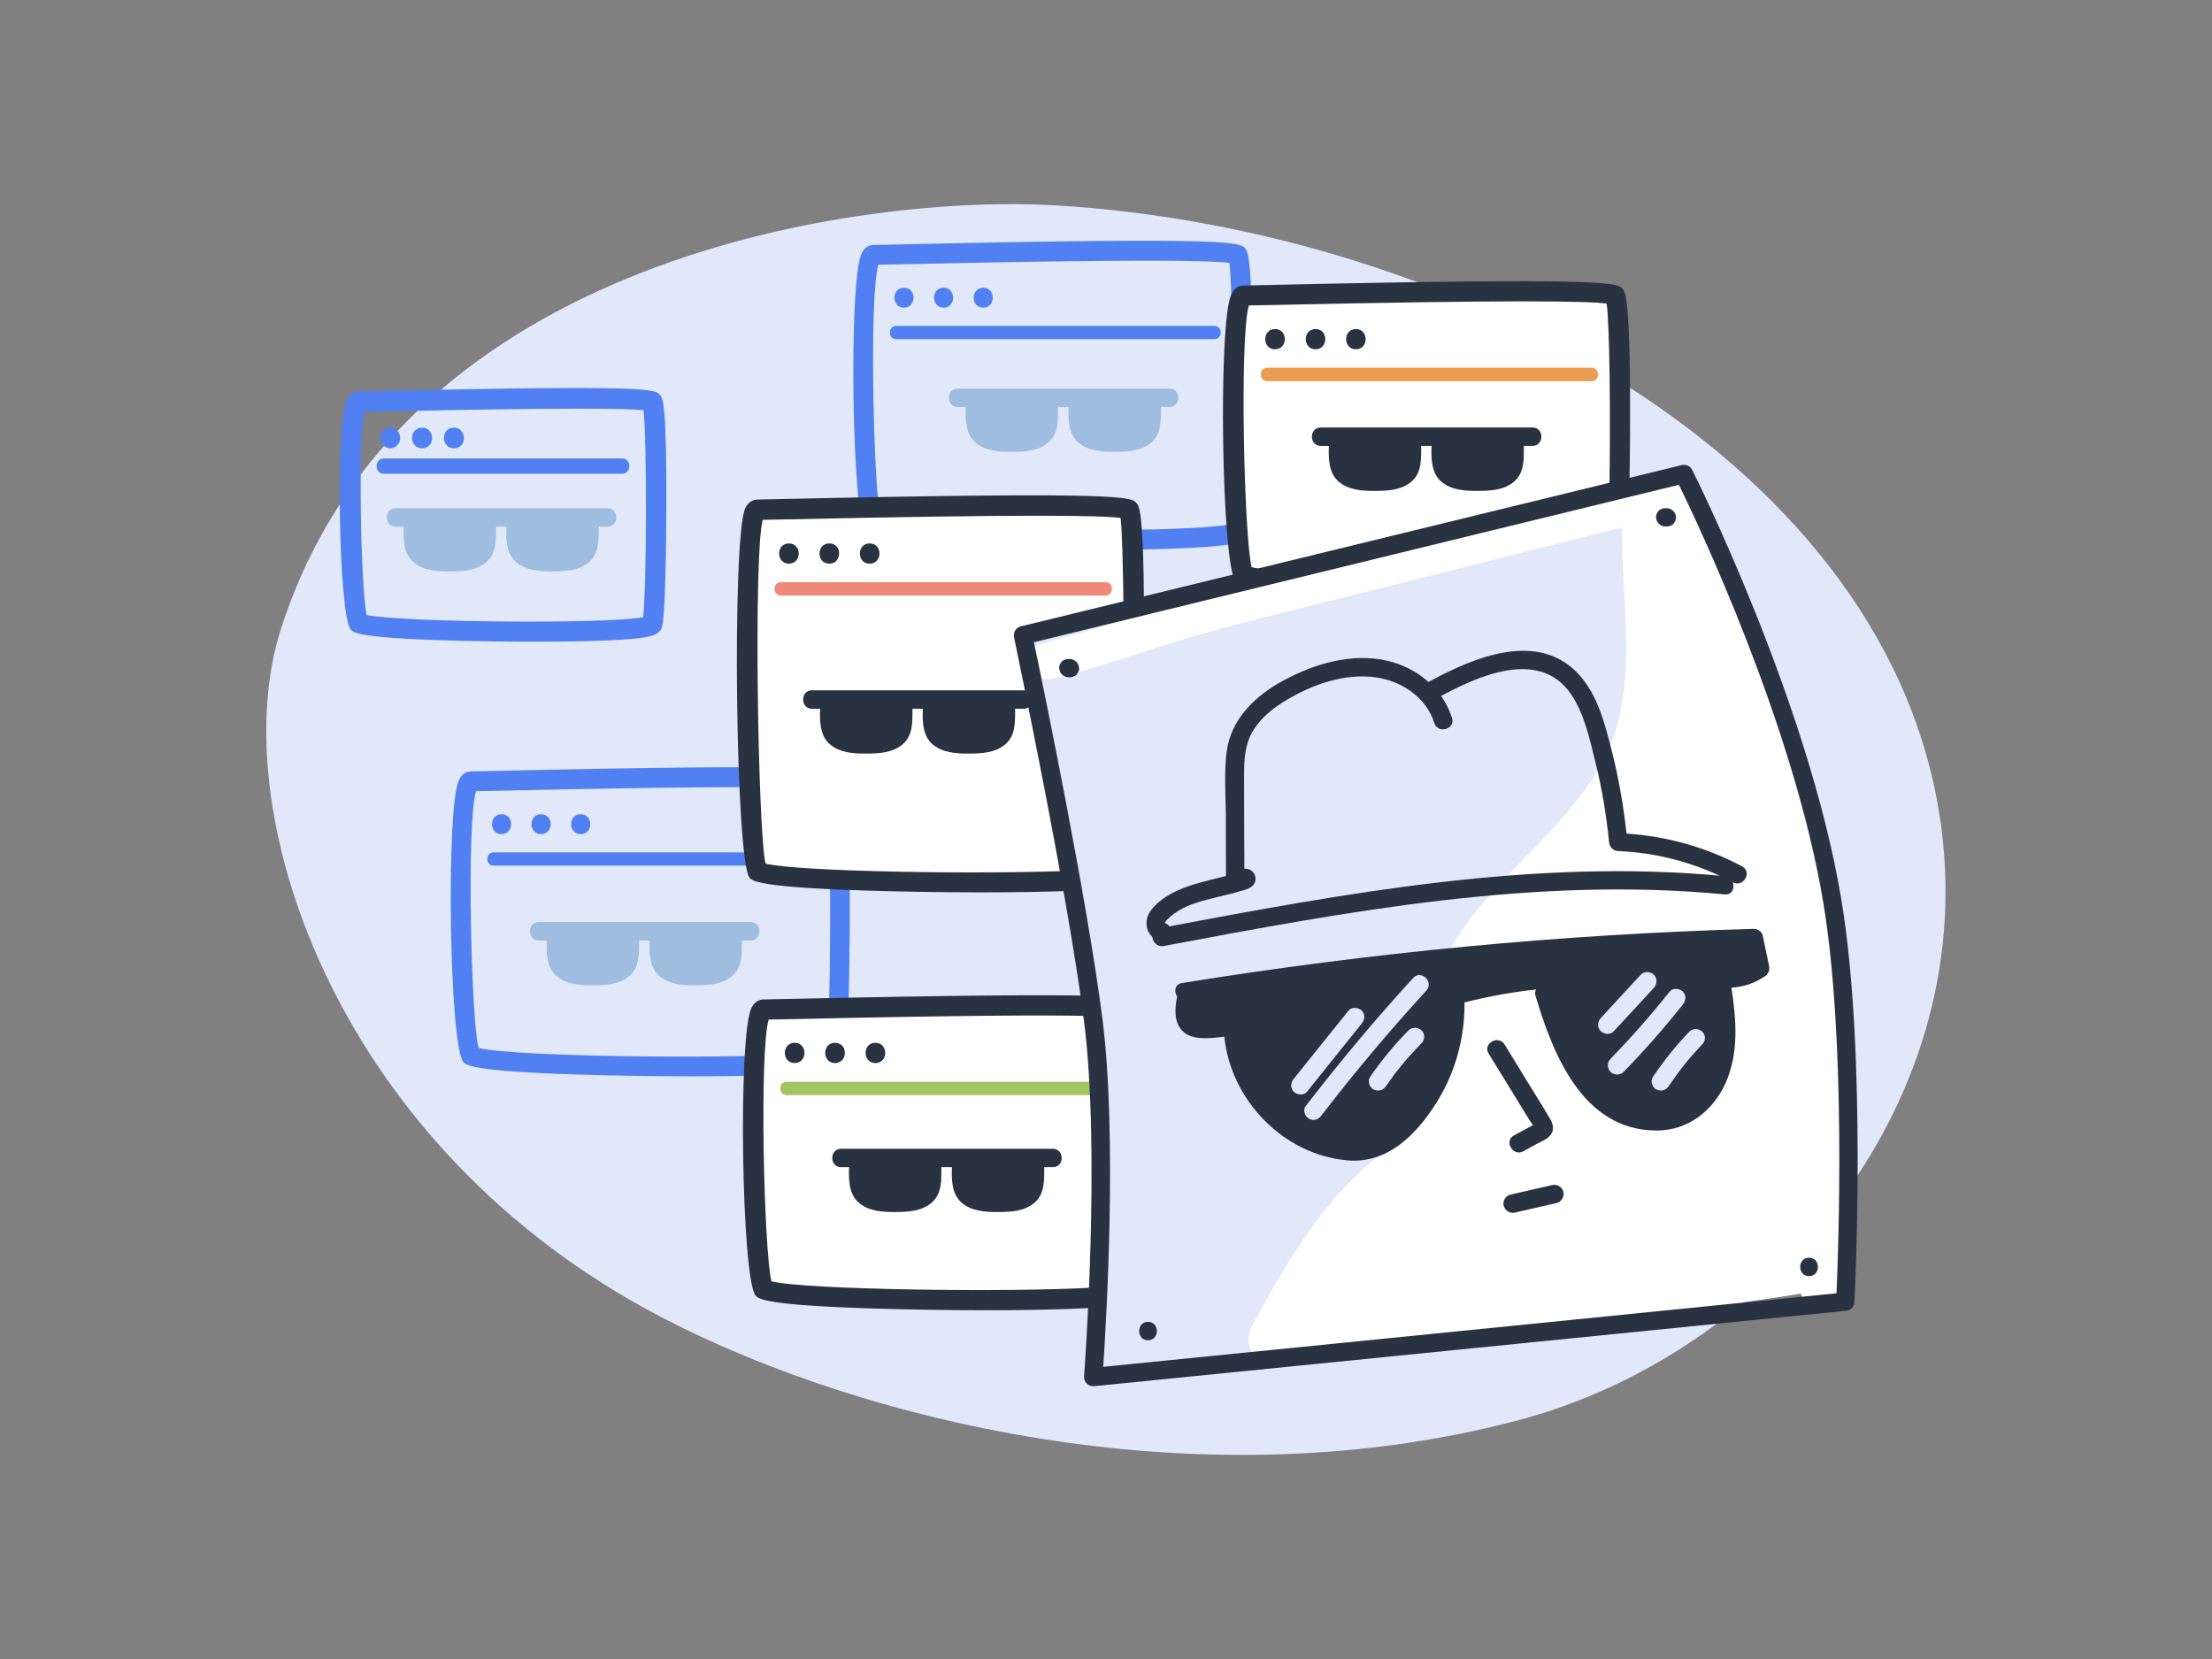 <?xml version="1.0" encoding="utf-8"?>
<!-- Autor: https://tiptop-vpn.com All rights reserved -->
<!-- Generator: Adobe Illustrator 26.3.1, SVG Export Plug-In . SVG Version: 6.00 Build 0)  -->
<svg version="1.1" id="Layer_1" xmlns="http://www.w3.org/2000/svg" xmlns:xlink="http://www.w3.org/1999/xlink" x="0px" y="0px"
	 viewBox="0 0 120 90" style="enable-background:new 0 0 120 90;" xml:space="preserve">
<rect x="0" y="0" width="120" height="90" fill="#808080" stroke="none"/>
<style type="text/css">
	.st0{fill:#e0e8f9;}
	.st1{fill:#A3C561;}
	.st2{fill:#D6DD79;}
	.st3{fill:#5180F3;}
	.st4{fill:#293241;}
	.st5{fill:#F0897A;}
	.st6{fill:#FFFFFF;}
	.st7{fill:#EA9D50;}
	.st8{fill:#9FBDDE;}
	.st9{fill:#EEA14F;}
	.st10{fill:#9DBBDC;}
	.st11{fill:#61A7D8;}
	.st12{fill:#293242;}
	.st13{fill:#F1A44F;}
	.st14{fill:#BECEF1;}
	.st15{fill:#5180ED;}
	.st16{fill:#293243;}
	.st17{fill:#5180E9;}
	.st18{fill:#DEE6F7;}
</style>
<g>
	<g>
		<g>
			<path class="st0" d="M105.33,45c-2.54-19.94-26.34-32.57-48.07-33.86c-10.17-0.6-35.55,2.59-42.04,23.05
				c-3.03,9.54,2.67,27.39,19.79,36.8c10.27,5.65,29.24,10.83,47.31,6.07C95.88,73.5,107.26,60.14,105.33,45z"/>
		</g>
	</g>
	<g>
		<g>
			<path class="st6" d="M98.67,48.95c-0.54-3.16-1.36-6.28-2.57-9.25c-1.21-2.95-3.13-5.68-3.87-8.8c-0.17-0.7-0.67-1.02-1.21-1.07
				C91,29.45,91,29.06,91,28.67c0.03-1.93-2.97-1.93-3,0c-0.06,4.31,1.06,9.07-1.25,13c-1.95,3.31-5.23,5.61-7.42,8.76
				c-1.18,1.69-2.02,3.66-2.45,5.67c-0.39,1.87-0.01,4.29-1.32,5.82c-0.64,0.74-1.45,1.32-2.14,2c-0.75,0.73-1.41,1.54-2.04,2.37
				c-1.33,1.76-2.39,3.69-3.45,5.62c-0.64,1.16,0.41,2.51,1.69,2.2c9.53-2.31,19.4-2.39,29.04-4.1c0.64-0.11,1.1-0.83,1.1-1.45
				C99.79,62.03,99.77,55.44,98.67,48.95z"/>
		</g>
	</g>
	<g>
		<g>
			<g>
				<g>
					<path class="st3" d="M37.47,58.39c-1.16,0-2.32-0.01-3.38-0.03c-8.46-0.15-8.8-0.56-8.96-0.76c-0.75-0.9-0.95-13.76-0.23-15.29
						c0.19-0.4,0.49-0.46,0.64-0.46c0.1,0,0.6-0.01,1.38-0.03c18.29-0.41,18.53-0.11,18.8,0.23c0.14,0.18,0.41,0.51,0.38,7.71
						c0,1.18-0.04,7.09-0.3,7.79c-0.14,0.37-0.56,0.47-0.99,0.55C43.52,58.32,40.5,58.39,37.47,58.39z M25.96,56.85
						c2.09,0.54,16.9,0.65,18.87,0.15c0.26-1.75,0.28-12.39,0.03-14.18c-0.98-0.13-5.05-0.21-17.91,0.08
						c-0.5,0.01-0.89,0.02-1.13,0.02C25.31,44.63,25.55,55.19,25.96,56.85z M25.82,56.81 M45.06,42.86L45.06,42.86L45.06,42.86z
						 M44.81,42.62L44.81,42.62C44.81,42.62,44.82,42.62,44.81,42.62z"/>
				</g>
			</g>
		</g>
		<g>
			<g>
				<g>
					<g>
						<path class="st3" d="M27.21,44.17c-0.69,0-0.69,1.08,0,1.08C27.9,45.25,27.9,44.17,27.21,44.17z"/>
					</g>
				</g>
			</g>
			<g>
				<g>
					<g>
						<path class="st3" d="M29.35,44.17c-0.69,0-0.69,1.08,0,1.08C30.05,45.25,30.05,44.17,29.35,44.17z"/>
					</g>
				</g>
			</g>
			<g>
				<g>
					<g>
						<path class="st3" d="M31.5,44.17c-0.69,0-0.69,1.08,0,1.08C32.2,45.25,32.2,44.17,31.5,44.17z"/>
					</g>
				</g>
			</g>
		</g>
		<g>
			<g>
				<g>
					<path class="st3" d="M44.04,46.24H26.78c-0.46,0-0.46,0.72,0,0.72h17.26C44.5,46.96,44.5,46.24,44.04,46.24z"/>
				</g>
			</g>
		</g>
	</g>
	<g>
		<g>
			<g>
				<g>
					<path class="st3" d="M59.31,29.83c-1.16,0-2.32-0.01-3.38-0.03c-8.46-0.15-8.8-0.56-8.96-0.76c-0.75-0.9-0.95-13.76-0.23-15.29
						c0.19-0.4,0.49-0.46,0.64-0.46c0.1,0,0.6-0.01,1.38-0.03c18.29-0.41,18.53-0.11,18.8,0.23c0.14,0.18,0.41,0.51,0.38,7.71
						c0,1.18-0.04,7.09-0.3,7.79c-0.14,0.37-0.56,0.47-0.99,0.55C65.36,29.75,62.33,29.83,59.31,29.83z M47.79,28.29
						c2.09,0.54,16.9,0.65,18.87,0.15c0.26-1.75,0.28-12.39,0.03-14.18c-0.98-0.13-5.05-0.21-17.91,0.08
						c-0.5,0.01-0.89,0.02-1.13,0.02C47.14,16.07,47.39,26.63,47.79,28.29z M47.65,28.24 M66.89,14.29L66.89,14.29L66.89,14.29z
						 M66.65,14.05L66.65,14.05C66.65,14.05,66.65,14.05,66.65,14.05z"/>
				</g>
			</g>
		</g>
		<g>
			<g>
				<g>
					<g>
						<path class="st3" d="M49.04,15.61c-0.69,0-0.69,1.08,0,1.08C49.73,16.69,49.74,15.61,49.04,15.61z"/>
					</g>
				</g>
			</g>
			<g>
				<g>
					<g>
						<path class="st3" d="M51.19,15.61c-0.69,0-0.69,1.08,0,1.08C51.88,16.69,51.88,15.61,51.19,15.61z"/>
					</g>
				</g>
			</g>
			<g>
				<g>
					<g>
						<path class="st3" d="M53.34,15.61c-0.69,0-0.69,1.08,0,1.08C54.03,16.69,54.03,15.61,53.34,15.61z"/>
					</g>
				</g>
			</g>
		</g>
		<g>
			<g>
				<g>
					<path class="st3" d="M65.88,17.68H48.62c-0.46,0-0.46,0.72,0,0.72h17.26C66.34,18.4,66.34,17.68,65.88,17.68z"/>
				</g>
			</g>
		</g>
	</g>
	<g>
		<g>
			<g>
				<path class="st3" d="M35.82,21.44c-0.26-0.33-0.45-0.56-15.26-0.23c-0.62,0.01-1.02,0.02-1.11,0.02c-0.13,0-0.44,0.04-0.63,0.45
					c-0.62,1.32-0.45,11.68,0.2,12.46c0.17,0.2,0.44,0.53,7.32,0.65c0.95,0.02,1.87,0.02,2.73,0.02c1.69,0,4.71-0.03,5.94-0.24
					c0.28-0.05,0.75-0.13,0.89-0.52c0.21-0.57,0.24-4.98,0.25-6.32C36.17,21.89,35.96,21.62,35.82,21.44z M34.89,33.48
					c-1.85,0.38-13.11,0.29-15-0.12c-0.32-1.54-0.47-9.48-0.13-11.01l0.82-0.02c10.18-0.23,13.44-0.17,14.33-0.08
					C35.1,23.92,35.08,31.86,34.89,33.48z"/>
			</g>
		</g>
		<g>
			<g>
				<ellipse class="st3" cx="21.17" cy="23.76" rx="0.54" ry="0.56"/>
			</g>
		</g>
		<g>
			<g>
				<path class="st3" d="M22.9,24.32c0.36,0,0.54-0.28,0.54-0.56s-0.19-0.56-0.54-0.56c-0.17,0-0.31,0.06-0.41,0.18
					c-0.09,0.1-0.14,0.24-0.14,0.38C22.36,24.04,22.54,24.32,22.9,24.32z"/>
			</g>
		</g>
		<g>
			<g>
				<path class="st3" d="M24.63,24.32c0.36,0,0.54-0.28,0.54-0.56c0-0.14-0.05-0.28-0.14-0.38c-0.1-0.12-0.24-0.18-0.41-0.18
					c-0.36,0-0.54,0.28-0.54,0.56S24.28,24.32,24.63,24.32z"/>
			</g>
		</g>
		<g>
			<g>
				<path class="st3" d="M33.74,24.87H20.83c-0.27,0-0.4,0.21-0.4,0.42s0.14,0.41,0.4,0.41h12.91c0.27,0,0.4-0.21,0.4-0.42
					S34.01,24.87,33.74,24.87z"/>
			</g>
		</g>
	</g>
	<g>
		<g>
			<path class="st6" d="M99.03,47.01c-1.57-6.87-4.76-13.68-7.29-20.17c-0.69-1.76-2.57-1.19-1.88,0.56
				c2.44,6.24,5.1,13.79,6.61,20.4c0.74,3.23,0.9,6.47,0.94,9.78c0.05,3.56,0.36,8.34,0.17,11.89c-0.1,1.93,2.55,1.92,2.66,0
				C100.61,62.5,100.59,53.84,99.03,47.01z"/>
		</g>
	</g>
	<g>
		<g>
			<path class="st6" d="M89.86,26.07c-5.7,1.43-11.39,2.86-17.09,4.3c-2.73,0.69-5.46,1.35-8.17,2.11
				c-2.69,0.76-5.32,1.77-8.04,2.42c-1.25,0.3-0.72,2.23,0.53,1.93c2.65-0.63,5.19-1.61,7.81-2.35c2.78-0.79,5.59-1.47,8.4-2.17
				c5.7-1.43,11.39-2.86,17.09-4.3C91.64,27.69,91.11,25.76,89.86,26.07z"/>
		</g>
	</g>
	<g>
		<g>
			<g>
				<path class="st6" d="M57.49,42.54c-0.52-2.34-1.51-4.54-1.81-6.94c-0.08-0.69,0.56-1.35,1.17-1.53
					c1.62-0.47,3.26-0.85,4.92-1.17c-0.1-0.99-0.24-1.98-0.4-2.96c-0.14-0.85-0.2-1.97-1.04-2.45c-0.76-0.43-1.89-0.28-2.74-0.3
					c-0.92-0.03-1.85-0.06-2.77-0.09c-0.16,0.3-0.46,0.52-0.9,0.53c-4.47,0.01-8.94,0.1-13.41,0.11c-0.32,2.06-0.41,4.15-0.43,6.25
					v0.76c0.25,0.04,0.5,0.08,0.76,0.11c0,0.38,0.02,0.76,0.03,1.14c-0.32,0.18-0.56,0.51-0.53,0.88l0.22,2.76
					c0.06,0.8-0.04,6.31,0.42,7c0.55,0.83,1.91,0.72,2.79,0.8c0.93,0.09,1.87,0.17,2.8,0.24c3.78,0.27,7.57,0.34,11.35,0.21
					c0.17-0.01,0.34-0.01,0.51-0.01C57.98,46.13,57.87,44.3,57.49,42.54z"/>
			</g>
		</g>
		<g>
			<g>
				<g>
					<path class="st4" d="M58.28,47.23c-4.93,0.22-15.04,0.06-16.75-0.38c-0.41-1.69-0.66-16.9-0.15-18.65
						c0.25,0,0.64-0.01,1.15-0.02c13.11-0.29,17.26-0.22,18.26-0.08c0.08,0.58,0.13,2.53,0.16,4.96c0.37-0.08,0.74-0.15,1.11-0.22
						c-0.03-5.08-0.26-5.37-0.39-5.53c-0.28-0.35-0.52-0.65-19.17-0.24c-0.79,0.02-1.3,0.03-1.41,0.03c-0.16,0-0.46,0.06-0.66,0.47
						c-0.73,1.56-0.53,19.12,0.23,20.04c0.17,0.2,0.52,0.62,9.14,0.77c1.08,0.02,2.27,0.03,3.45,0.03c1.9,0,3.79-0.03,5.28-0.1
						C58.44,47.96,58.36,47.59,58.28,47.23z"/>
				</g>
			</g>
			<g>
				<g>
					<path class="st4" d="M60.76,27.89L60.76,27.89C60.76,27.89,60.76,27.89,60.76,27.89z"/>
				</g>
			</g>
		</g>
		<g>
			<g>
				<g>
					<g>
						<path class="st4" d="M42.8,29.48c-0.71,0-0.71,1.1,0,1.1C43.51,30.57,43.51,29.48,42.8,29.48z"/>
					</g>
				</g>
			</g>
			<g>
				<g>
					<g>
						<path class="st4" d="M44.99,29.48c-0.71,0-0.71,1.1,0,1.1C45.7,30.57,45.7,29.48,44.99,29.48z"/>
					</g>
				</g>
			</g>
			<g>
				<g>
					<g>
						<path class="st4" d="M47.18,29.48c-0.71,0-0.71,1.1,0,1.1C47.89,30.57,47.89,29.48,47.18,29.48z"/>
					</g>
				</g>
			</g>
		</g>
		<g>
			<g>
				<g>
					<path class="st5" d="M59.97,31.58H42.37c-0.47,0-0.47,0.73,0,0.73h17.59C60.44,32.32,60.44,31.58,59.97,31.58z"/>
				</g>
			</g>
		</g>
	</g>
	<g>
		<g>
			<g>
				<path class="st6" d="M59.22,54.29c-0.46-0.01-0.93,0.01-1.34,0c-0.92-0.03-1.85-0.06-2.77-0.09c-0.16,0.3-0.46,0.52-0.9,0.53
					c-4.47,0.01-8.94,0.1-13.41,0.11c-0.32,2.06-0.41,4.15-0.43,6.25v0.76c0.25,0.04,0.5,0.08,0.76,0.11c0,0.38,0.02,0.76,0.03,1.14
					c-0.32,0.18-0.56,0.51-0.53,0.88l0.22,2.76c0.06,0.8-0.04,1.87,0.42,2.56c0.55,0.83,1.91,0.72,2.79,0.8
					c0.93,0.09,1.87,0.17,2.8,0.24c3.78,0.27,7.57,0.34,11.35,0.21c0.34-0.01,0.7-0.01,1.06-0.01
					C59.54,65.12,59.85,59.67,59.22,54.29z"/>
			</g>
		</g>
		<g>
			<g>
				<g>
					<path class="st4" d="M59.32,69.85c-4.58,0.27-15.67,0.12-17.47-0.34c-0.41-1.69-0.66-12.46-0.15-14.2
						c0.25,0,0.64-0.01,1.15-0.02c9.34-0.21,14.12-0.23,16.47-0.17c-0.04-0.37-0.08-0.73-0.12-1.1c-2.46-0.06-7.17-0.03-16.37,0.17
						c-0.79,0.02-1.3,0.03-1.41,0.03c-0.16,0-0.46,0.06-0.66,0.47c-0.73,1.56-0.53,14.67,0.23,15.59c0.17,0.2,0.52,0.62,9.14,0.77
						c1.08,0.02,2.27,0.03,3.45,0.03c2.08,0,4.15-0.04,5.69-0.13C59.28,70.58,59.3,70.21,59.32,69.85z"/>
				</g>
			</g>
		</g>
		<g>
			<g>
				<g>
					<g>
						<path class="st4" d="M43.11,56.57c-0.71,0-0.71,1.1,0,1.1C43.82,57.67,43.82,56.57,43.11,56.57z"/>
					</g>
				</g>
			</g>
			<g>
				<g>
					<g>
						<path class="st4" d="M45.3,56.57c-0.71,0-0.71,1.1,0,1.1C46.01,57.67,46.01,56.57,45.3,56.57z"/>
					</g>
				</g>
			</g>
			<g>
				<g>
					<g>
						<path class="st4" d="M47.49,56.57c-0.71,0-0.71,1.1,0,1.1C48.2,57.67,48.2,56.57,47.49,56.57z"/>
					</g>
				</g>
			</g>
		</g>
		<g>
			<g>
				<g>
					<path class="st1" d="M59.54,58.68H42.68c-0.47,0-0.47,0.73,0,0.73h16.89C59.56,59.17,59.55,58.93,59.54,58.68z"/>
				</g>
			</g>
		</g>
	</g>
	<g>
		<g>
			<g>
				<path class="st6" d="M70.03,31.35c6.16-1.52,12.2-3.49,18.35-5.08c0.01-0.8,0-1.59-0.04-2.39c-0.09-1.87-0.29-3.73-0.61-5.57
					c-0.14-0.85-0.2-1.97-1.04-2.45c-0.76-0.43-1.89-0.28-2.74-0.3c-0.92-0.03-1.85-0.06-2.77-0.09c-0.16,0.3-0.46,0.52-0.9,0.53
					c-4.47,0.01-8.94,0.1-13.41,0.11c-0.32,2.06-0.41,4.15-0.43,6.25v0.76c0.25,0.04,0.5,0.08,0.76,0.11c0,0.38,0.02,0.76,0.03,1.14
					c-0.32,0.18-0.56,0.51-0.53,0.88L66.92,28c0.06,0.8-0.04,1.87,0.42,2.56C67.87,31.35,69.15,31.28,70.03,31.35z"/>
			</g>
		</g>
		<g>
			<g>
				<g>
					<path class="st4" d="M67.96,31.87c0.06-0.02,0.11-0.04,0.18-0.06c1-0.23,1.99-0.48,2.98-0.73c-1.55-0.08-2.73-0.18-3.22-0.31
						c-0.41-1.69-0.66-12.46-0.15-14.2c0.25,0,0.64-0.01,1.15-0.02c13.11-0.29,17.26-0.22,18.26-0.08c0.17,1.2,0.21,6.23,0.15,10.08
						c0.36-0.1,0.73-0.19,1.09-0.29c0.02-1.21,0.02-2.28,0.03-2.71c0.03-7.34-0.25-7.68-0.39-7.86c-0.28-0.35-0.52-0.65-19.17-0.23
						c-0.79,0.02-1.3,0.03-1.41,0.03c-0.16,0-0.46,0.06-0.66,0.47c-0.73,1.56-0.53,14.67,0.23,15.59
						C67.12,31.62,67.23,31.74,67.96,31.87z"/>
				</g>
			</g>
			<g>
				<g>
					<path class="st4" d="M87.13,16.26L87.13,16.26C87.13,16.26,87.13,16.26,87.13,16.26z"/>
				</g>
			</g>
		</g>
		<g>
			<g>
				<g>
					<g>
						<path class="st4" d="M69.17,17.85c-0.71,0-0.71,1.1,0,1.1C69.88,18.94,69.88,17.85,69.17,17.85z"/>
					</g>
				</g>
			</g>
			<g>
				<g>
					<g>
						<path class="st4" d="M71.37,17.85c-0.71,0-0.71,1.1,0,1.1C72.07,18.94,72.07,17.85,71.37,17.85z"/>
					</g>
				</g>
			</g>
			<g>
				<g>
					<g>
						<path class="st4" d="M73.56,17.85c-0.71,0-0.71,1.1,0,1.1C74.26,18.94,74.26,17.85,73.56,17.85z"/>
					</g>
				</g>
			</g>
		</g>
		<g>
			<g>
				<g>
					<path class="st7" d="M86.34,19.95H68.75c-0.47,0-0.47,0.73,0,0.73h17.59C86.81,20.69,86.81,19.95,86.34,19.95z"/>
				</g>
			</g>
		</g>
	</g>
	<g>
		<g>
			<g>
				<path class="st4" d="M93.56,47.53c-10.32-0.99-20.59,0.93-30.69,2.83c-0.63,0.12-0.36,1.08,0.27,0.96
					c10.02-1.89,20.19-3.78,30.42-2.8C94.2,48.59,94.2,47.59,93.56,47.53z"/>
			</g>
		</g>
		<g>
			<g>
				<path class="st4" d="M67.41,47.15c-0.12,0.04-0.2,0.1-0.26,0.19c-0.06,0.02-0.13,0.04-0.19,0.06c-0.14,0.04-0.29,0.08-0.44,0.12
					c-0.29,0.08-0.59,0.14-0.88,0.22c-0.61,0.15-1.21,0.32-1.78,0.58c-0.55,0.25-1.11,0.62-1.46,1.12
					c-0.43,0.62-0.16,1.54,0.65,1.59c0.59,0.04,0.63-0.8,0.14-0.96c0,0,0,0,0-0.01c0.06-0.1,0.13-0.18,0.22-0.26
					c0.18-0.17,0.38-0.31,0.6-0.44c0.49-0.28,1.03-0.44,1.57-0.58c0.56-0.15,1.13-0.26,1.69-0.43c0.31-0.09,0.71-0.17,0.82-0.52
					C68.21,47.42,67.84,47.03,67.41,47.15z"/>
			</g>
		</g>
		<g>
			<g>
				<path class="st4" d="M78.77,38.95c-0.5-1.6-1.91-2.74-3.53-3.11c-1.91-0.43-3.92,0.16-5.6,1.07c-1.51,0.81-2.85,2.07-3.09,3.84
					c-0.15,1.11-0.06,2.27-0.05,3.39l0.01,3.67c0,0.64,1,0.64,1,0c-0.01-1.91-0.02-3.83-0.02-5.74c0-0.89,0.04-1.74,0.54-2.51
					c0.41-0.64,1.02-1.13,1.66-1.52c1.44-0.89,3.25-1.54,4.97-1.29c1.39,0.2,2.72,1.09,3.15,2.47C78,39.83,78.96,39.57,78.77,38.95z
					"/>
			</g>
		</g>
		<g>
			<g>
				<path class="st4" d="M94.51,47c-1.95-1.04-4.08-1.63-6.27-1.78c-0.17-1.52-0.43-3.04-0.81-4.52c-0.36-1.41-0.75-2.97-1.75-4.08
					c-2.22-2.46-5.73-0.95-8.12,0.34c-0.57,0.31-0.06,1.17,0.5,0.86c2.08-1.13,5.46-2.7,7.19-0.13c0.7,1.05,0.99,2.4,1.29,3.61
					c0.36,1.44,0.6,2.9,0.75,4.37c0.03,0.28,0.21,0.49,0.5,0.5c2.18,0.09,4.28,0.67,6.21,1.69C94.58,48.17,95.08,47.31,94.51,47z"/>
			</g>
		</g>
		<g>
			<g>
				<path class="st4" d="M73.91,55.05c-0.19-0.19-0.51-0.19-0.71,0c-1.08,1.05-2.17,2.1-3.25,3.15c-0.19,0.19-0.19,0.52,0,0.71
					c0.19,0.19,0.51,0.19,0.71,0c1.08-1.05,2.17-2.1,3.25-3.15C74.11,55.57,74.1,55.24,73.91,55.05z"/>
			</g>
		</g>
		<g>
			<g>
				<path class="st4" d="M76.38,52.96c-1.83,2-3.52,4.12-5.06,6.34c-0.37,0.53,0.5,1.03,0.86,0.5c1.49-2.15,3.13-4.2,4.9-6.14
					C77.53,53.19,76.82,52.48,76.38,52.96z"/>
			</g>
		</g>
		<g>
			<g>
				<g>
					<path class="st4" d="M83.6,59.88c-0.66-1.07-1.32-2.14-1.97-3.21c-0.34-0.55-1.21-0.06-0.87,0.49c0.43,0.7,0.86,1.4,1.29,2.1
						c0.21,0.34,0.42,0.68,0.63,1.03c0.11,0.17,0.21,0.34,0.32,0.51c0.04,0.07,0.11,0.15,0.16,0.24c-0.11,0.06-0.22,0.12-0.33,0.18
						c-0.23,0.12-0.46,0.25-0.69,0.37c-0.57,0.3-0.07,1.17,0.49,0.87c0.27-0.15,0.54-0.29,0.81-0.44c0.23-0.12,0.51-0.23,0.67-0.44
						c0.23-0.28,0.15-0.6-0.02-0.88C83.93,60.42,83.76,60.15,83.6,59.88z"/>
				</g>
			</g>
			<g>
				<g>
					<path class="st4" d="M95.97,52.4c-0.11-0.55-0.23-1.09-0.34-1.64c-0.04-0.21-0.27-0.37-0.48-0.37
						c-10.4,0.29-20.77,1.28-31.03,2.94c-0.39,0.06-0.44,0.46-0.26,0.73c-0.13,0.62-0.19,1.37,0.28,1.86
						c0.51,0.54,1.5,0.41,2.28,0.32c0.34,3.43,3.21,6.42,6.69,6.71c2.14,0.18,3.68-1.35,4.76-3.04c1.06-1.64,1.6-3.58,1.58-5.53
						c1.28-0.32,2.57-0.56,3.88-0.7c-0.05,0.09-0.07,0.21-0.03,0.34c0.95,3.19,2.57,7.3,6.56,7.31c1.67,0.01,3.05-1.04,3.73-2.53
						c0.76-1.66,0.6-3.47,0.34-5.22c0.65-0.04,1.27-0.24,1.82-0.62C95.93,52.84,96.02,52.63,95.97,52.4z"/>
				</g>
			</g>
			<g>
				<g>
					<path class="st4" d="M88.99,55.06c0.02-0.03,0.04-0.05,0.06-0.08c0,0,0.08-0.1,0.05-0.07c-0.03,0.04,0.05-0.06,0.05-0.07
						c0.03-0.03,0.05-0.06,0.08-0.1c0.11-0.13,0.21-0.25,0.33-0.38c0.22-0.24,0.45-0.47,0.69-0.68c0.12-0.11,0.25-0.22,0.38-0.32
						c0.03-0.02,0.05-0.04,0.08-0.06c0,0,0.1-0.08,0.07-0.05c-0.04,0.03,0.06-0.04,0.07-0.05c0.04-0.03,0.08-0.06,0.12-0.09
						c0.21-0.15,0.34-0.44,0.18-0.68c-0.13-0.21-0.46-0.34-0.68-0.18c-1.16,0.84-2.14,1.9-2.87,3.14c-0.13,0.23-0.06,0.56,0.18,0.68
						c0.24,0.13,0.54,0.06,0.68-0.18C88.61,55.61,88.79,55.33,88.99,55.06z"/>
				</g>
			</g>
			<g>
				<g>
					<path class="st4" d="M91.41,53.11c-1.08,1.13-2.05,2.36-2.92,3.67c-0.15,0.23-0.04,0.55,0.18,0.68
						c0.24,0.14,0.53,0.05,0.68-0.18c0.82-1.23,1.74-2.39,2.76-3.46c0.19-0.2,0.19-0.51,0-0.71C91.93,52.93,91.59,52.92,91.41,53.11
						z"/>
				</g>
			</g>
		</g>
		<g>
			<g>
				<path class="st4" d="M84.81,64.64c-0.09-0.27-0.34-0.41-0.61-0.35c-0.76,0.17-1.51,0.35-2.27,0.52
					c-0.26,0.06-0.43,0.37-0.35,0.62c0.09,0.27,0.34,0.41,0.61,0.35c0.76-0.17,1.51-0.35,2.27-0.52
					C84.71,65.2,84.89,64.89,84.81,64.64z"/>
			</g>
		</g>
		<g>
			<g>
				<path class="st0" d="M73.87,54.82c-0.17-0.17-0.54-0.21-0.71,0c-0.99,1.23-1.98,2.47-2.97,3.7c-0.17,0.21-0.21,0.5,0,0.71
					c0.17,0.17,0.54,0.21,0.71,0c0.99-1.23,1.98-2.47,2.97-3.7C74.04,55.32,74.08,55.03,73.87,54.82z"/>
			</g>
		</g>
		<g>
			<g>
				<path class="st0" d="M76.67,53.05c-2.05,2.23-3.99,4.56-5.84,6.96c-0.17,0.22-0.03,0.56,0.18,0.68
					c0.26,0.15,0.52,0.03,0.68-0.18c1.79-2.33,3.69-4.59,5.68-6.76C77.81,53.29,77.11,52.58,76.67,53.05z"/>
			</g>
		</g>
		<g>
			<g>
				<path class="st0" d="M77.12,55.9c-0.2-0.18-0.51-0.2-0.71,0c-0.77,0.78-1.46,1.62-2.08,2.52c-0.15,0.22-0.05,0.56,0.18,0.68
					c0.25,0.13,0.53,0.05,0.68-0.18c0.15-0.21,0.3-0.42,0.45-0.63c0.02-0.02,0.04-0.05,0.05-0.07c0.01-0.01,0.03-0.04,0.04-0.05
					c0.03-0.04,0.06-0.08,0.09-0.11c0.08-0.1,0.17-0.21,0.25-0.31c0.33-0.4,0.68-0.78,1.04-1.15C77.3,56.42,77.32,56.08,77.12,55.9z
					"/>
			</g>
		</g>
		<g>
			<g>
				<path class="st0" d="M89.72,52.88c-0.19-0.18-0.52-0.21-0.71,0c-0.72,0.78-1.45,1.56-2.17,2.35c-0.18,0.19-0.2,0.52,0,0.71
					c0.19,0.18,0.52,0.21,0.71,0c0.72-0.78,1.45-1.56,2.17-2.35C89.9,53.39,89.92,53.06,89.72,52.88z"/>
			</g>
		</g>
		<g>
			<g>
				<path class="st0" d="M91.29,53.79c-0.17-0.17-0.54-0.21-0.71,0c-1.01,1.27-2.08,2.49-3.21,3.65c-0.19,0.19-0.19,0.51,0,0.71
					c0.19,0.19,0.52,0.19,0.71,0c1.13-1.16,2.2-2.38,3.21-3.65C91.46,54.29,91.5,54,91.29,53.79z"/>
			</g>
		</g>
		<g>
			<g>
				<path class="st0" d="M92.35,55.97c-0.2-0.18-0.51-0.2-0.71,0c-0.73,0.76-1.38,1.58-1.97,2.45c-0.15,0.22-0.05,0.56,0.18,0.68
					c0.25,0.13,0.53,0.05,0.68-0.18c0.14-0.2,0.28-0.4,0.42-0.6c0.04-0.05,0.08-0.1,0.12-0.16c0.02-0.02,0.03-0.05,0.05-0.07
					c0.01-0.01,0.06-0.08,0.03-0.04c-0.04,0.05,0.03-0.04,0.04-0.05c0.02-0.02,0.04-0.05,0.05-0.07c0.04-0.05,0.08-0.1,0.12-0.15
					c0.31-0.39,0.64-0.76,0.98-1.12C92.53,56.49,92.55,56.16,92.35,55.97z"/>
			</g>
		</g>
	</g>
	<g>
		<g>
			<path class="st4" d="M59.31,75.2c-0.13,0-0.26-0.05-0.35-0.14c-0.11-0.1-0.16-0.25-0.15-0.4c0.01-0.12,0.91-12.08,0-19.24
				c-0.91-7.19-3.78-20.72-3.8-20.85c-0.06-0.26,0.11-0.53,0.37-0.59l35.86-8.75c0.23-0.05,0.46,0.05,0.56,0.26
				c0.06,0.12,6.31,12.57,8.09,23.3c1.41,8.43,0.72,21.72,0.71,21.85c-0.01,0.25-0.2,0.45-0.45,0.47l-40.8,4.09
				C59.35,75.2,59.33,75.2,59.31,75.2z M56.09,34.84c0.52,2.47,2.9,14,3.72,20.46c0.8,6.33,0.21,16.32,0.04,18.85l39.78-3.99
				c0.1-2.34,0.53-13.73-0.72-21.21c-1.59-9.57-6.8-20.55-7.83-22.65L56.09,34.84z"/>
		</g>
	</g>
	<g>
		<g>
			<path class="st4" d="M58.52,36.12c-0.02-0.08-0.07-0.16-0.13-0.22c-0.03-0.03-0.07-0.05-0.1-0.08c-0.08-0.04-0.16-0.07-0.25-0.07
				h-0.09c-0.07,0-0.13,0.01-0.19,0.04c-0.06,0.02-0.12,0.05-0.16,0.1c-0.05,0.05-0.08,0.1-0.1,0.16c-0.03,0.06-0.05,0.12-0.04,0.19
				c0.01,0.04,0.01,0.09,0.02,0.13c0.02,0.08,0.07,0.16,0.13,0.22c0.03,0.03,0.07,0.05,0.1,0.08c0.08,0.04,0.16,0.07,0.25,0.07h0.09
				c0.07,0,0.13-0.01,0.19-0.04c0.06-0.02,0.12-0.05,0.16-0.1c0.05-0.05,0.08-0.1,0.1-0.16c0.03-0.06,0.05-0.12,0.04-0.19
				C58.54,36.21,58.53,36.17,58.52,36.12z"/>
		</g>
	</g>
	<g>
		<g>
			<path class="st4" d="M90.9,27.94c-0.02-0.08-0.07-0.16-0.13-0.22c-0.03-0.03-0.07-0.05-0.1-0.08c-0.08-0.05-0.16-0.07-0.25-0.07
				h-0.09c-0.07,0-0.13,0.01-0.19,0.04c-0.06,0.02-0.12,0.05-0.16,0.1c-0.05,0.05-0.08,0.1-0.1,0.16c-0.03,0.06-0.05,0.12-0.04,0.19
				c0.01,0.04,0.01,0.09,0.02,0.13c0.02,0.08,0.07,0.16,0.13,0.22c0.03,0.03,0.07,0.05,0.1,0.08c0.08,0.05,0.16,0.07,0.25,0.07h0.09
				c0.07,0,0.13-0.01,0.19-0.04c0.06-0.02,0.12-0.05,0.16-0.1c0.05-0.05,0.08-0.1,0.1-0.16c0.03-0.06,0.05-0.12,0.04-0.19
				C90.91,28.02,90.91,27.98,90.9,27.94z"/>
		</g>
	</g>
	<g>
		<g>
			<path class="st4" d="M98.14,68.23c-0.64,0-0.64,1,0,1C98.78,69.23,98.78,68.23,98.14,68.23z"/>
		</g>
	</g>
	<g>
		<g>
			<path class="st4" d="M62.28,71.71c-0.64,0-0.64,1,0,1C62.92,72.71,62.92,71.71,62.28,71.71z"/>
		</g>
	</g>
	<g>
		<g>
			<g>
				<path class="st8" d="M32.95,27.57H21.47c-0.64,0-0.64,1,0,1h11.48C33.59,28.57,33.59,27.57,32.95,27.57z"/>
			</g>
		</g>
		<g>
			<g>
				<g>
					<path class="st8" d="M26.12,28.13h-3.34c-0.1-0.1-0.23-0.17-0.37-0.17c-0.28,0-0.48,0.23-0.5,0.49
						c-0.04,0.66-0.05,1.55,0.5,2.03c0.54,0.48,1.32,0.53,2.01,0.52c0.7,0,1.43-0.04,1.98-0.52c0.57-0.51,0.5-1.27,0.51-1.96
						C26.91,28.06,26.41,27.94,26.12,28.13z"/>
				</g>
			</g>
			<g>
				<g>
					<path class="st8" d="M31.69,28.13h-3.34c-0.1-0.1-0.23-0.17-0.37-0.17c-0.28,0-0.48,0.23-0.5,0.49
						c-0.04,0.66-0.05,1.55,0.5,2.03C28.52,30.95,29.3,31,29.99,31c0.7,0,1.43-0.04,1.98-0.52c0.57-0.51,0.5-1.27,0.51-1.96
						C32.49,28.06,31.99,27.94,31.69,28.13z"/>
				</g>
			</g>
		</g>
	</g>
	<g>
		<g>
			<g>
				<path class="st8" d="M40.71,50.02H29.23c-0.64,0-0.64,1,0,1h11.48C41.36,51.02,41.36,50.02,40.71,50.02z"/>
			</g>
		</g>
		<g>
			<g>
				<g>
					<path class="st8" d="M33.88,50.58h-3.34c-0.1-0.1-0.23-0.17-0.37-0.17c-0.28,0-0.48,0.23-0.5,0.49
						c-0.04,0.66-0.05,1.55,0.5,2.03c0.54,0.48,1.32,0.53,2.01,0.52c0.7,0,1.43-0.04,1.98-0.52c0.57-0.51,0.5-1.27,0.51-1.96
						C34.68,50.51,34.18,50.39,33.88,50.58z"/>
				</g>
			</g>
			<g>
				<g>
					<path class="st8" d="M39.46,50.58h-3.34c-0.1-0.1-0.23-0.17-0.37-0.17c-0.28,0-0.48,0.23-0.5,0.49
						c-0.04,0.66-0.05,1.55,0.5,2.03c0.54,0.48,1.32,0.53,2.01,0.52c0.7,0,1.43-0.04,1.98-0.52c0.57-0.51,0.5-1.27,0.51-1.96
						C40.25,50.51,39.75,50.39,39.46,50.58z"/>
				</g>
			</g>
		</g>
	</g>
	<g>
		<g>
			<g>
				<path class="st8" d="M63.44,21.08H51.96c-0.64,0-0.64,1,0,1h11.48C64.08,22.08,64.09,21.08,63.44,21.08z"/>
			</g>
		</g>
		<g>
			<g>
				<g>
					<path class="st8" d="M56.61,21.64h-3.34c-0.1-0.1-0.23-0.17-0.37-0.17c-0.28,0-0.48,0.23-0.5,0.49
						c-0.04,0.66-0.05,1.55,0.5,2.03c0.54,0.48,1.32,0.53,2.01,0.52c0.7,0,1.43-0.04,1.98-0.52c0.57-0.51,0.5-1.27,0.51-1.96
						C57.41,21.57,56.91,21.45,56.61,21.64z"/>
				</g>
			</g>
			<g>
				<g>
					<path class="st8" d="M62.19,21.64h-3.34c-0.1-0.1-0.23-0.17-0.37-0.17c-0.28,0-0.48,0.23-0.5,0.49
						c-0.04,0.66-0.05,1.55,0.5,2.03c0.54,0.48,1.32,0.53,2.01,0.52c0.7,0,1.43-0.04,1.98-0.52c0.57-0.51,0.5-1.27,0.51-1.96
						C62.98,21.57,62.48,21.45,62.19,21.64z"/>
				</g>
			</g>
		</g>
	</g>
	<g>
		<g>
			<g>
				<path class="st4" d="M55.54,37.45H44.05c-0.64,0-0.64,1,0,1h11.48C56.18,38.45,56.18,37.45,55.54,37.45z"/>
			</g>
		</g>
		<g>
			<g>
				<g>
					<path class="st4" d="M48.71,38.01h-3.34c-0.1-0.1-0.23-0.17-0.37-0.17c-0.28,0-0.48,0.23-0.5,0.49
						c-0.04,0.66-0.05,1.55,0.5,2.03c0.54,0.48,1.32,0.53,2.01,0.52c0.7,0,1.43-0.04,1.98-0.52c0.57-0.51,0.5-1.27,0.51-1.96
						C49.5,37.95,49,37.82,48.71,38.01z"/>
				</g>
			</g>
			<g>
				<g>
					<path class="st4" d="M54.28,38.01h-3.34c-0.1-0.1-0.23-0.17-0.37-0.17c-0.28,0-0.48,0.23-0.5,0.49
						c-0.04,0.66-0.05,1.55,0.5,2.03c0.54,0.48,1.32,0.53,2.01,0.52c0.7,0,1.43-0.04,1.98-0.52c0.57-0.51,0.5-1.27,0.51-1.96
						C55.08,37.95,54.58,37.82,54.28,38.01z"/>
				</g>
			</g>
		</g>
	</g>
	<g>
		<g>
			<g>
				<path class="st4" d="M83.14,23.19H71.65c-0.64,0-0.64,1,0,1h11.48C83.78,24.19,83.78,23.19,83.14,23.19z"/>
			</g>
		</g>
		<g>
			<g>
				<g>
					<path class="st4" d="M76.31,23.76h-3.34c-0.1-0.1-0.23-0.17-0.37-0.17c-0.28,0-0.48,0.23-0.5,0.49
						c-0.04,0.66-0.05,1.55,0.5,2.03c0.54,0.48,1.32,0.53,2.01,0.52c0.7,0,1.43-0.04,1.98-0.52c0.57-0.51,0.5-1.27,0.51-1.96
						C77.1,23.69,76.6,23.56,76.31,23.76z"/>
				</g>
			</g>
			<g>
				<g>
					<path class="st4" d="M81.88,23.76h-3.34c-0.1-0.1-0.23-0.17-0.37-0.17c-0.28,0-0.48,0.23-0.5,0.49
						c-0.04,0.66-0.05,1.55,0.5,2.03c0.54,0.48,1.32,0.53,2.01,0.52c0.7,0,1.43-0.04,1.98-0.52c0.57-0.51,0.5-1.27,0.51-1.96
						C82.68,23.69,82.18,23.56,81.88,23.76z"/>
				</g>
			</g>
		</g>
	</g>
	<g>
		<g>
			<g>
				<path class="st4" d="M57.11,62.32H45.63c-0.64,0-0.64,1,0,1h11.48C57.76,63.32,57.76,62.32,57.11,62.32z"/>
			</g>
		</g>
		<g>
			<g>
				<g>
					<path class="st4" d="M50.28,62.88h-3.34c-0.1-0.1-0.23-0.17-0.37-0.17c-0.28,0-0.48,0.23-0.5,0.49
						c-0.04,0.66-0.05,1.55,0.5,2.03c0.54,0.48,1.32,0.53,2.01,0.52c0.7,0,1.43-0.04,1.98-0.52c0.57-0.51,0.5-1.27,0.51-1.96
						C51.08,62.81,50.58,62.69,50.28,62.88z"/>
				</g>
			</g>
			<g>
				<g>
					<path class="st4" d="M55.86,62.88h-3.34c-0.1-0.1-0.23-0.17-0.37-0.17c-0.28,0-0.48,0.23-0.5,0.49
						c-0.04,0.66-0.05,1.55,0.5,2.03c0.54,0.48,1.32,0.53,2.01,0.52c0.7,0,1.43-0.04,1.98-0.52c0.57-0.51,0.5-1.27,0.51-1.96
						C56.65,62.81,56.15,62.69,55.86,62.88z"/>
				</g>
			</g>
		</g>
	</g>
</g>
</svg>

